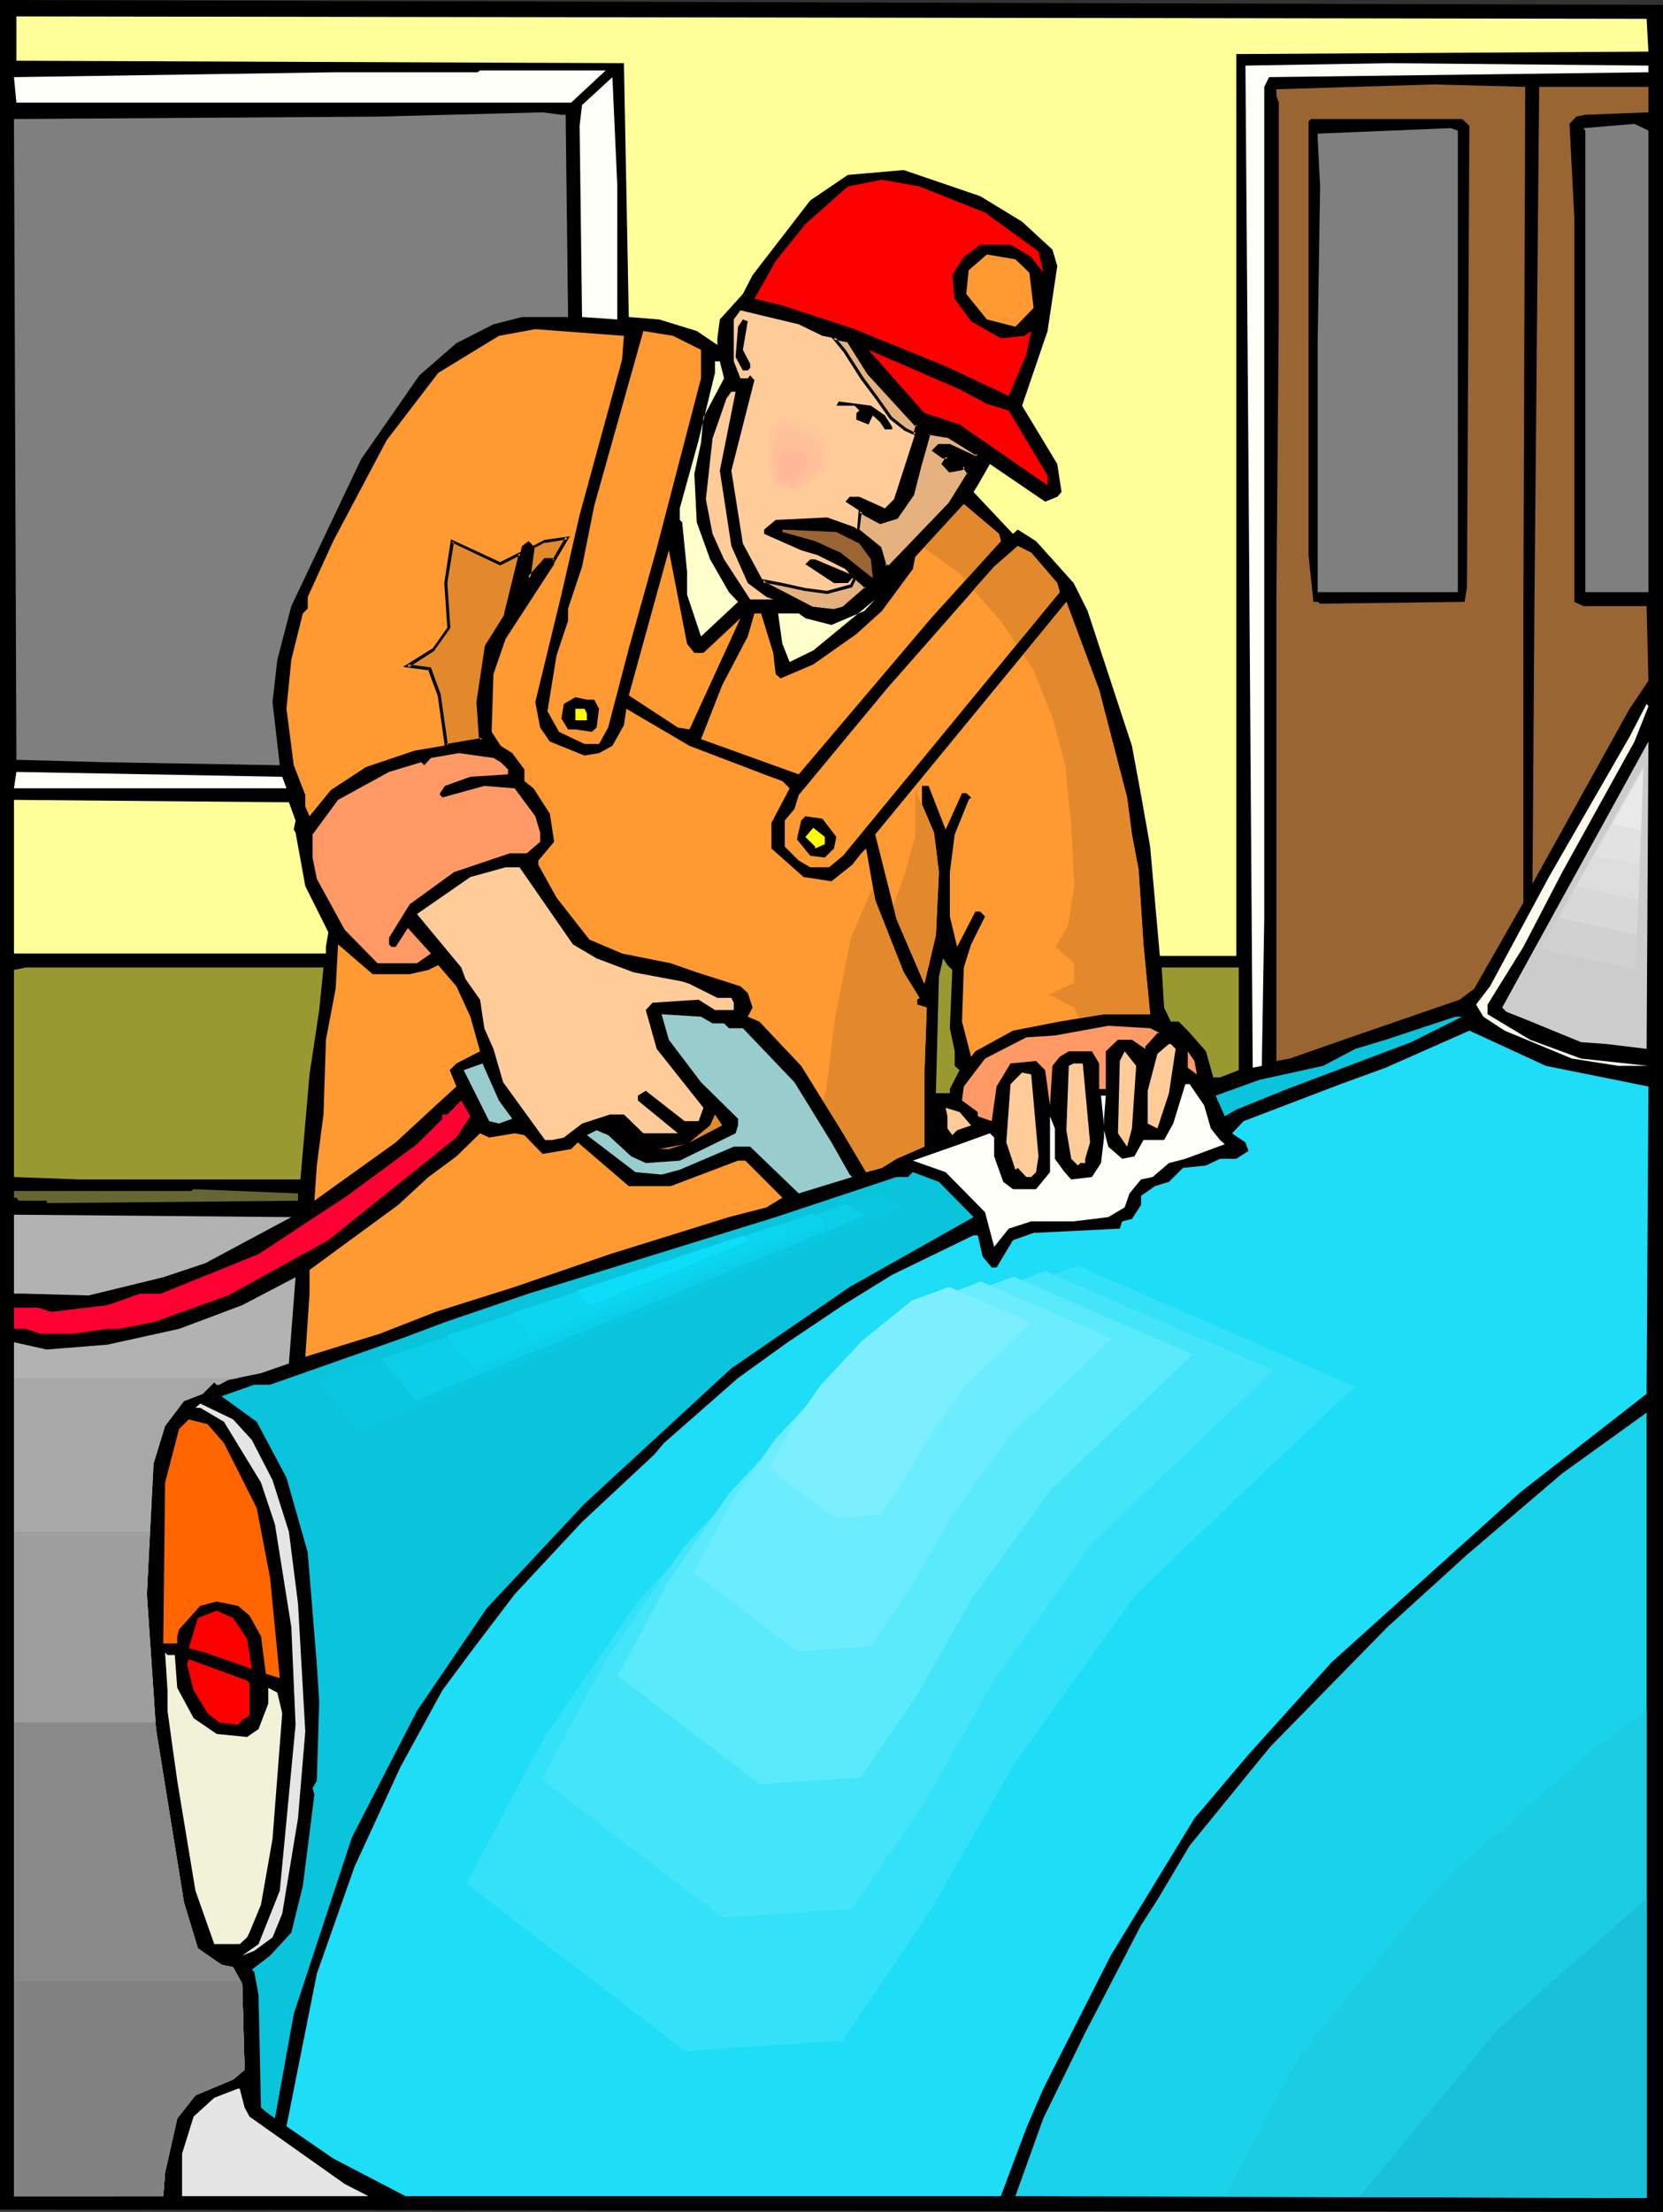 <?xml version="1.0" encoding="UTF-8" standalone="no"?>
<svg
   version="1.0"
   width="117.15mm"
   height="155.711mm"
   id="svg111"
   sodipodi:docname="Gas Station Attendent 2.wmf"
   xmlns:inkscape="http://www.inkscape.org/namespaces/inkscape"
   xmlns:sodipodi="http://sodipodi.sourceforge.net/DTD/sodipodi-0.dtd"
   xmlns="http://www.w3.org/2000/svg"
   xmlns:svg="http://www.w3.org/2000/svg">
  <rect width="100%" height="100%" fill="#333333" stroke="none"/>
  <sodipodi:namedview
     id="namedview111"
     pagecolor="#ffffff"
     bordercolor="#000000"
     borderopacity="0.25"
     inkscape:showpageshadow="2"
     inkscape:pageopacity="0.0"
     inkscape:pagecheckerboard="0"
     inkscape:deskcolor="#d1d1d1"
     inkscape:document-units="mm" />
  <defs
     id="defs1">
    <pattern
       id="WMFhbasepattern"
       patternUnits="userSpaceOnUse"
       width="6"
       height="6"
       x="0"
       y="0" />
  </defs>
  <path
     style="fill:#000000;fill-opacity:1;fill-rule:evenodd;stroke:none"
     d="m 442.772,202.797 v 385.718 L 0,587.868 V 0 l 442.772,1.293 z"
     id="path1" />
  <path
     style="fill:#ffff99;fill-opacity:1;fill-rule:evenodd;stroke:none"
     d="m 438.894,13.735 -109.724,0.646 V 254.344 h -20.361 l -2.586,-29.086 -2.424,-13.735 -2.424,-13.089 -11.796,-35.873 -3.717,-7.433 -10.019,-11.15 -4.848,-3.07 -1.293,1.131 -8.08,-8.564 -2.424,-2.585 1.131,-1.778 3.232,-5.656 14.705,10.019 3.232,-1.293 1.131,-1.293 -1.131,-7.433 -9.373,-15.513 6.787,-19.876 2.586,-17.29 -1.293,-4.363 -8.08,-7.433 -11.15,-6.787 -20.361,-6.948 -14.867,1.293 -10.019,6.787 -15.352,19.876 -2.586,5.009 -6.141,6.787 -0.646,5.009 v 1.778 L 185.512,88.067 175.493,84.997 167.413,84.351 166.12,16.805 4.363,16.159 V 4.363 L 438.409,5.009 Z"
     id="path2" />
  <path
     style="fill:#fffff9;fill-opacity:1;fill-rule:evenodd;stroke:none"
     d="m 438.894,19.229 -100.997,1.293 -1.293,2.585 v 221.38 l -0.646,39.105 -2.424,0.485 -1.131,-161.106 -0.808,-105.519 38.46,-0.646 68.84,0.646 z"
     id="path3" />
  <path
     style="fill:#fffff9;fill-opacity:1;fill-rule:evenodd;stroke:none"
     d="M 152.062,27.309 H 4.363 L 3.717,20.522 89.362,19.229 h 37.813 l 0.646,-0.485 h 33.45 z"
     id="path4" />
  <path
     style="fill:#fffff9;fill-opacity:1;fill-rule:evenodd;stroke:none"
     d="m 164.343,84.997 -9.373,-0.646 -0.646,-50.901 0.646,-5.494 8.08,-7.433 1.293,28.602 z"
     id="path5" />
  <path
     style="fill:#996532;fill-opacity:1;fill-rule:evenodd;stroke:none"
     d="m 405.605,160.622 v 79.503 l -13.089,22.946 -3.878,2.909 -29.087,10.019 -16.16,5.656 -3.555,0.646 V 160.137 l 0.646,-77.564 V 27.309 l -0.646,-1.778 v -1.778 l 42.015,-1.293 24.239,0.646 z"
     id="path6" />
  <path
     style="fill:#996532;fill-opacity:1;fill-rule:evenodd;stroke:none"
     d="m 438.894,29.894 -16.806,0.646 -2.424,0.485 -1.778,1.939 1.293,25.37 V 160.137 l 2.424,1.131 h 16.806 l 0.485,19.876 -5.009,7.433 -25.855,46.538 0.485,-71.423 1.293,-140.584 h 29.087 z"
     id="path7" />
  <path
     style="fill:#7f7f7f;fill-opacity:1;fill-rule:evenodd;stroke:none"
     d="m 150.607,30.541 0.646,53.81 h -12.281 l -7.595,1.939 -9.857,5.009 -9.857,8.564 -15.513,22.3 -18.584,39.105 -3.717,14.22 -1.293,11.311 1.939,16.805 L 27.956,202.797 4.363,202.15 3.717,31.672 100.513,31.025 l 43.954,-1.131 5.009,0.646 z"
     id="path8" />
  <path
     style="fill:#000000;fill-opacity:1;fill-rule:evenodd;stroke:none"
     d="m 391.223,33.449 -0.646,122.971 -0.646,3.717 -38.46,0.485 -0.646,-0.485 h -1.131 l -1.293,-12.443 V 32.318 l 0.646,-0.646 h 40.237 z"
     id="path9" />
  <path
     style="fill:#7f7f7f;fill-opacity:1;fill-rule:evenodd;stroke:none"
     d="M 438.894,157.551 H 422.088 V 34.742 l -0.485,-0.646 13.574,-1.131 3.717,1.778 z"
     id="path10" />
  <path
     style="fill:#7f7f7f;fill-opacity:1;fill-rule:evenodd;stroke:none"
     d="m 388.153,121.032 v 36.52 H 350.824 V 91.299 l 0.646,-41.691 -0.646,-12.927 v -1.131 l 35.389,-1.454 1.939,0.646 z"
     id="path11" />
  <path
     style="fill:#ff0000;fill-opacity:1;fill-rule:evenodd;stroke:none"
     d="m 262.27,56.557 14.22,10.342 1.293,5.656 -3.232,-4.201 -5.494,-3.232 h -8.08 l -4.363,3.232 -3.07,4.848 0.646,6.302 4.363,5.979 7.918,4.525 6.302,-0.646 1.778,-1.293 -1.293,6.302 -4.686,10.988 -16.806,-7.918 -24.239,-9.857 -19.23,-6.302 -7.433,-1.778 5.656,-10.019 7.918,-9.857 11.312,-10.019 9.049,-1.778 10.019,1.778 z"
     id="path12" />
  <path
     style="fill:#ff9932;fill-opacity:1;fill-rule:evenodd;stroke:none"
     d="m 274.066,72.554 1.131,9.372 -4.848,5.009 -7.595,-1.939 -5.494,-6.787 0.646,-6.302 4.848,-4.201 7.595,1.293 z"
     id="path13" />
  <path
     style="fill:#ffcc99;fill-opacity:1;fill-rule:evenodd;stroke:none"
     d="m 218.962,89.36 6.787,1.293 5.494,8.564 12.443,13.735 h 0.485 l -0.485,2.424 -5.656,17.452 -2.424,2.424 -6.787,-3.07 h -2.586 l -1.131,1.293 5.494,3.555 3.717,1.939 4.363,-1.293 4.363,-6.14 1.778,-7.595 2.424,-8.564 5.009,0.646 8.08,5.009 -0.646,0.646 -6.787,-3.232 h -2.909 l -1.293,1.293 2.424,1.939 h 1.131 l -1.131,1.778 1.778,1.778 3.232,-0.485 0.485,-0.808 1.293,2.101 -5.009,8.08 -15.998,16.644 h -1.293 l -1.293,-4.848 -6.787,-5.656 -7.272,-2.585 -13.736,0.646 -3.07,2.585 v 1.131 l 9.857,4.363 4.363,1.293 7.433,3.717 1.131,1.293 -9.211,-3.878 h -1.293 l -1.293,1.293 7.595,5.009 h 3.717 l 1.131,-1.293 h 1.131 l 2.586,2.585 -6.141,5.494 -2.424,0.646 -5.494,-0.646 -13.089,-6.787 -5.656,-10.503 -3.07,-19.391 6.141,-24.077 -1.131,-1.293 -0.646,0.808 h -1.939 l -1.778,-4.525 V 84.997 l 1.778,-2.424 15.513,3.717 z"
     id="path14" />
  <path
     style="fill:#000000;fill-opacity:1;fill-rule:evenodd;stroke:none"
     d="m 197.793,93.076 1.939,3.717 v 1.131 l -0.646,0.646 h -1.293 l -1.939,-3.555 0.646,-8.08 1.293,-1.939 1.293,0.485 z"
     id="path15" />
  <path
     style="fill:#ff9932;fill-opacity:1;fill-rule:evenodd;stroke:none"
     d="m 165.636,95.662 -11.312,41.367 -4.848,21.168 -6.949,28.602 1.293,6.787 2.586,3.717 9.211,3.717 3.878,-0.646 3.555,-1.939 3.07,-5.494 0.646,-4.363 16.806,9.857 19.876,7.595 4.848,1.778 1.939,1.939 -4.848,9.211 v 6.787 l 8.565,7.595 7.433,1.131 5.494,-4.363 2.424,-3.07 1.293,-1.293 2.424,13.735 7.595,19.229 4.201,6.787 -0.646,0.485 v 1.293 l 2.586,0.808 -0.646,17.775 v 19.229 l -7.433,3.232 -3.878,2.424 -4.201,1.131 -6.141,-10.342 -11.15,-17.937 -11.15,-11.796 -3.07,-1.293 1.293,-2.424 -1.293,-3.878 -1.939,-1.778 -11.635,-3.717 -6.949,-2.424 -12.928,-2.585 -8.726,-3.717 -8.726,-11.15 -4.848,-8.726 v -1.131 l 4.201,-5.009 -1.131,-7.433 -4.363,-6.787 -2.424,-1.939 v -3.07 l -3.232,-4.363 -3.07,-1.939 -2.424,-3.717 0.485,-15.351 3.232,-9.372 12.928,-19.876 v -0.646 l -0.485,-0.646 h -1.939 l -4.363,5.009 1.293,-8.564 -1.293,-1.293 -1.778,1.293 -4.363,18.421 -5.009,8.241 -2.424,14.866 0.646,9.211 0.646,0.646 -18.099,3.07 -12.928,4.363 -9.373,6.14 -5.656,6.948 -1.131,-2.585 v -3.07 l -3.07,-7.918 -1.939,-15.028 1.293,-13.089 3.07,-12.281 1.293,-1.293 v -3.07 l 6.787,-14.866 14.22,-26.824 13.736,-17.937 16.16,-9.857 9.696,-1.778 23.593,1.778 z"
     id="path16" />
  <path
     style="fill:#ff9932;fill-opacity:1;fill-rule:evenodd;stroke:none"
     d="m 186.643,93.076 v 7.595 l -11.796,45.246 -7.433,26.663 -5.494,21.007 -2.424,4.363 h -3.878 l -6.787,-3.232 -3.07,-5.494 2.424,-14.866 3.07,-9.211 v -3.232 l 3.717,-11.15 3.232,-16.159 13.089,-46.538 7.918,1.293 z"
     id="path17" />
  <path
     style="fill:#ff0000;fill-opacity:1;fill-rule:evenodd;stroke:none"
     d="m 262.755,107.458 5.817,1.778 10.342,17.29 v 2.585 l -23.431,-16.159 -9.373,-3.07 -14.867,-16.805 24.239,10.503 z"
     id="path18" />
  <path
     style="fill:#ffffcc;fill-opacity:1;fill-rule:evenodd;stroke:none"
     d="m 192.784,100.671 -5.494,10.342 -0.646,6.787 -1.778,8.241 0.646,12.927 3.555,9.857 5.009,8.726 2.424,2.585 -9.857,9.211 -3.717,-11.15 v -6.14 l -1.293,-13.089 -0.646,-0.646 v -3.07 l 5.009,-18.098 4.363,-17.937 v -3.07 h 1.293 z"
     id="path19" />
  <path
     style="fill:#ffcc99;fill-opacity:1;fill-rule:evenodd;stroke:none"
     d="m 191.653,125.233 3.07,20.037 4.363,9.857 5.009,3.717 1.778,0.646 h 1.293 -7.433 l -6.949,-10.665 -3.07,-6.787 -1.778,-9.211 1.778,-16.159 3.717,-10.665 1.293,-1.778 h 1.131 z"
     id="path20" />
  <path
     style="fill:#000000;fill-opacity:1;fill-rule:evenodd;stroke:none"
     d="m 235.607,110.528 1.939,3.07 v 0.646 h -1.939 l -1.293,-1.939 -1.939,-1.778 -1.131,2.424 -3.232,-1.293 v -1.778 l 0.808,-0.646 -1.293,-1.293 h -4.848 l 0.646,-1.131 8.565,1.131 z"
     id="path21" />
  <path
     style="fill:#ff9932;fill-opacity:1;fill-rule:evenodd;stroke:none"
     d="m 266.471,143.978 -18.584,20.522 -35.228,41.529 -26.017,-9.372 5.656,-14.382 6.787,-12.927 1.778,-6.14 h 1.778 l 3.232,10.503 0.646,5.656 1.293,1.131 8.726,-3.717 11.473,-8.08 6.787,-6.14 8.241,-11.15 0.646,-3.232 12.928,-14.058 9.373,7.918 z"
     id="path22" />
  <path
     style="fill:#996532;fill-opacity:1;fill-rule:evenodd;stroke:none"
     d="m 228.82,144.624 3.07,4.201 0.485,5.009 -8.565,-6.787 -6.787,-3.07 -8.726,-2.424 v -0.646 l 14.382,0.646 z"
     id="path23" />
  <path
     style="fill:#ff9932;fill-opacity:1;fill-rule:evenodd;stroke:none"
     d="m 281.5,155.127 0.646,2.424 -57.69,70.131 -3.717,3.07 h -5.009 l -3.07,-1.778 -3.717,-3.717 v -6.948 l 2.586,-3.07 1.131,-3.717 23.593,-28.44 28.441,-32.318 6.302,-5.494 3.555,1.778 z"
     id="path24" />
  <path
     style="fill:#ff9932;fill-opacity:1;fill-rule:evenodd;stroke:none"
     d="m 184.866,173.71 h 2.424 l 9.857,-9.211 -13.574,29.571 -3.07,-0.485 -13.089,-8.564 10.665,-38.62 4.848,24.885 z"
     id="path25" />
  <path
     style="fill:#ffffcc;fill-opacity:1;fill-rule:evenodd;stroke:none"
     d="m 210.236,176.134 -1.939,-4.848 -1.131,-8.08 h 5.494 l 1.778,1.293 6.949,1.778 8.726,-3.717 2.909,-3.07 -16.483,13.574 z"
     id="path26" />
  <path
     style="fill:#ff9932;fill-opacity:1;fill-rule:evenodd;stroke:none"
     d="m 300.083,212.169 1.293,9.857 1.778,9.372 1.293,19.876 1.778,18.583 h -12.281 l -11.796,1.939 -12.443,2.424 -10.019,5.494 -1.131,1.454 -2.424,-9.372 0.485,-14.382 1.939,-6.14 3.717,-7.433 -1.293,-1.293 h -1.293 l -4.848,9.372 -1.939,-8.08 v -11.796 l 1.293,-10.019 3.717,-9.211 0.646,-0.646 -1.293,-1.131 h -1.131 l -4.363,9.695 -4.525,-11.635 h -1.778 v 4.848 l 3.232,7.595 1.293,10.503 -0.808,16.805 -3.07,12.927 -7.433,-17.29 -5.656,-22.461 50.903,-61.889 8.726,23.431 z"
     id="path27" />
  <path
     style="fill:#000000;fill-opacity:1;fill-rule:evenodd;stroke:none"
     d="m 158.202,186.153 1.293,2.424 -0.646,5.009 -1.293,1.131 -4.363,-0.646 h -1.939 l -1.778,-2.909 0.646,-3.878 3.07,-1.778 3.07,0.646 z"
     id="path28" />
  <path
     style="fill:#fffcef;fill-opacity:1;fill-rule:evenodd;stroke:none"
     d="m 435.177,197.303 -19.23,34.742 -10.342,19.876 -9.534,15.351 v 2.585 l 11.312,6.787 13.574,5.009 17.937,1.939 h -7.918 l -12.443,-1.939 -17.937,-7.433 -5.656,-3.717 -1.939,-3.232 3.717,-4.848 15.675,-29.086 21.492,-37.328 4.525,-8.726 0.485,0.646 z"
     id="path29" />
  <path
     style="fill:#ffff00;fill-opacity:1;fill-rule:evenodd;stroke:none"
     d="m 156.263,189.87 v 1.778 h -3.07 v -3.07 h 2.424 z"
     id="path30" />
  <path
     style="fill:#cccccc;fill-opacity:1;fill-rule:evenodd;stroke:none"
     d="m 427.744,277.775 -6.787,-0.485 -15.352,-6.302 -4.525,-1.778 -1.131,-1.131 22.947,-41.691 15.998,-29.086 -0.485,81.765 z"
     id="path31" />
  <path
     style="fill:#ff9966;fill-opacity:1;fill-rule:evenodd;stroke:none"
     d="m 133.316,202.797 1.939,1.939 v 1.293 l -10.019,0.646 -6.787,2.424 -1.293,1.939 v 0.485 l 0.646,0.646 11.15,-3.07 8.08,0.646 5.494,7.433 1.293,4.363 v 2.424 l -3.555,3.07 h -4.525 l -14.867,5.009 -11.796,8.564 -5.494,8.888 v 1.778 l 0.646,0.646 h 1.131 l 3.232,-5.009 6.141,6.787 -3.717,2.585 h -10.504 l -8.726,-8.888 -7.433,-13.574 -1.131,-5.656 v -6.14 l 6.787,-9.211 13.574,-7.433 8.565,-2.585 0.808,0.808 1.778,-1.939 7.433,-1.293 9.211,1.293 z"
     id="path32" />
  <path
     style="fill:#fffff9;fill-opacity:1;fill-rule:evenodd;stroke:none"
     d="M 76.273,209.745 H 3.717 l 0.646,-4.363 70.779,1.293 z"
     id="path33" />
  <path
     style="fill:#ffff99;fill-opacity:1;fill-rule:evenodd;stroke:none"
     d="m 78.697,218.31 -0.485,2.424 0.485,0.808 2.586,14.22 6.141,12.281 -0.646,3.878 v 1.778 H 3.717 V 212.815 l 73.203,0.646 z"
     id="path34" />
  <path
     style="fill:#000000;fill-opacity:1;fill-rule:evenodd;stroke:none"
     d="m 222.679,222.673 -0.646,3.07 -2.424,2.424 -3.878,-0.485 -3.555,-4.363 1.131,-5.009 1.131,-1.131 4.525,0.646 z"
     id="path35" />
  <path
     style="fill:#ffff00;fill-opacity:1;fill-rule:evenodd;stroke:none"
     d="m 219.609,224.612 -2.586,1.131 v -0.485 l -2.586,-2.585 2.101,-2.424 3.07,2.424 z"
     id="path36" />
  <path
     style="fill:#ffcc99;fill-opacity:1;fill-rule:evenodd;stroke:none"
     d="m 152.546,251.274 6.302,3.717 9.857,3.717 12.928,2.424 1.939,0.646 7.433,3.717 h 3.717 l 0.646,1.293 v 1.939 h -5.009 l -4.363,-2.747 -12.281,0.808 -1.778,1.939 2.909,10.342 12.443,15.674 -1.293,3.555 h -3.717 l -10.342,-8.08 -2.101,1.293 v 1.293 l 10.665,8.726 h -9.211 l -5.171,-5.009 h -3.717 l -7.433,2.424 -4.848,3.717 -3.07,0.646 h -1.939 l -11.15,-15.351 -2.586,-8.888 -2.424,-5.494 -1.131,-7.595 -3.878,-5.494 -1.131,-3.07 -11.796,-14.22 14.22,-9.857 9.373,-2.585 h 3.717 z"
     id="path37" />
  <path
     style="fill:#ff9932;fill-opacity:1;fill-rule:evenodd;stroke:none"
     d="m 109.077,259.192 5.009,-1.131 2.586,-1.293 4.848,5.656 3.717,8.08 2.586,9.211 -6.302,3.232 -1.778,1.778 1.778,4.363 -5.494,5.009 -10.665,9.857 -21.654,15.513 0.646,-9.372 1.778,-13.574 0.646,-19.876 2.586,-13.574 0.646,-11.796 9.211,7.918 z"
     id="path38" />
  <path
     style="fill:#999932;fill-opacity:1;fill-rule:evenodd;stroke:none"
     d="m 253.544,258.061 -0.646,15.513 1.293,6.14 v 3.878 l 1.293,1.131 -2.586,5.009 v 1.131 h -3.717 l 0.808,-31.025 1.131,-4.848 1.131,1.778 z"
     id="path39" />
  <path
     style="fill:#999932;fill-opacity:1;fill-rule:evenodd;stroke:none"
     d="m 84.999,268.726 -2.586,17.129 -2.424,27.955 H 21.169 L 3.717,313.164 V 258.061 L 6.949,257.415 H 86.131 Z"
     id="path40" />
  <path
     style="fill:#999932;fill-opacity:1;fill-rule:evenodd;stroke:none"
     d="m 329.817,284.724 -5.009,1.939 h -1.778 l -1.939,-6.948 -4.848,-5.494 -2.424,-2.424 h -2.101 l -1.778,-3.717 -0.646,-10.665 h 20.523 z"
     id="path41" />
  <path
     style="fill:#99cccc;fill-opacity:1;fill-rule:evenodd;stroke:none"
     d="m 189.713,272.281 h 3.07 l 1.293,1.293 h 3.717 l 13.736,14.382 9.857,15.998 4.848,8.564 0.646,0.646 -14.22,4.363 -12.928,-12.443 h -4.363 l -14.382,6.14 -4.848,1.293 -6.949,-0.646 -12.928,-9.857 2.586,-1.293 3.07,1.293 6.141,5.656 3.878,1.778 9.049,-0.646 14.867,-7.272 0.646,-2.101 v -1.778 l -9.857,-9.695 -8.565,-11.311 -1.939,-6.787 10.504,0.646 z"
     id="path42" />
  <path
     style="fill:#0ac4db;fill-opacity:1;fill-rule:evenodd;stroke:none"
     d="m 375.71,277.29 -32.966,12.443 -13.574,5.494 -3.07,1.778 -2.424,-5.494 11.635,-4.201 16.968,-3.717 8.565,-4.525 8.08,-2.424 18.584,-6.14 h 1.778 z"
     id="path43" />
  <path
     style="fill:#ff9966;fill-opacity:1;fill-rule:evenodd;stroke:none"
     d="m 308.809,274.866 h -0.646 l -2.586,2.909 -0.646,0.646 v 0.646 l -3.555,-2.424 h -3.717 l -3.232,3.07 v 10.019 h -1.778 v -6.787 l -1.939,-3.232 h -6.141 l -2.424,1.454 -1.939,2.424 -0.646,10.503 -1.293,-9.372 -2.424,-2.424 -6.787,0.646 -3.717,6.14 -1.293,9.211 -3.717,-1.293 v -1.131 l -4.201,-3.07 0.485,-3.717 5.656,-7.433 10.989,-5.656 7.595,-0.485 14.22,-2.585 11.15,0.646 z"
     id="path44" />
  <path
     style="fill:#1eddf7;fill-opacity:1;fill-rule:evenodd;stroke:none"
     d="m 438.894,289.087 -0.485,81.765 -33.612,26.178 -50.256,45.246 -22.139,24.562 -14.382,16.967 -22.3,36.52 -17.937,35.388 -4.525,10.503 -6.787,18.098 h -158.525 l -19.23,-10.019 -12.443,-8.564 8.08,-40.559 10.019,-28.44 12.281,-26.663 11.15,-20.36 7.433,-10.019 11.796,-15.513 17.937,-19.229 19.23,-17.937 2.586,-3.07 19.715,-17.29 13.251,-9.534 14.705,-9.857 13.089,-8.08 21.654,-10.503 h 1.131 l 1.293,5.656 2.424,2.909 h 1.293 l 4.363,-7.272 5.494,-1.939 22.947,-1.131 0.646,-1.939 2.586,-0.646 2.424,-3.717 v -2.424 l 3.717,-2.585 3.717,-1.131 3.717,-3.717 6.141,-0.646 3.717,-1.778 h 4.363 l 3.232,-2.101 -0.808,-2.262 -2.909,-1.939 -0.646,-0.485 3.07,-3.232 25.855,-9.857 11.958,-4.363 22.3,-9.857 20.361,9.372 z"
     id="path45" />
  <path
     style="fill:#ffcc99;fill-opacity:1;fill-rule:evenodd;stroke:none"
     d="m 313.011,279.068 -1.778,11.796 -3.07,9.372 -2.586,-1.293 v -8.726 l 2.586,-9.857 3.07,-2.585 h 0.485 z"
     id="path46" />
  <path
     style="fill:#ffcc99;fill-opacity:1;fill-rule:evenodd;stroke:none"
     d="m 301.376,300.236 -1.293,4.848 -2.424,-3.555 0.485,-19.229 1.293,-2.585 3.07,3.878 z"
     id="path47" />
  <path
     style="fill:#ff9966;fill-opacity:1;fill-rule:evenodd;stroke:none"
     d="m 318.667,285.855 -2.424,-1.778 v -4.363 l 1.778,2.585 z"
     id="path48" />
  <path
     style="fill:#99cccc;fill-opacity:1;fill-rule:evenodd;stroke:none"
     d="m 136.387,297.651 -3.555,1.293 -2.586,-0.646 -6.787,-13.574 5.009,-1.778 4.363,9.857 z"
     id="path49" />
  <path
     style="fill:#ffcc99;fill-opacity:1;fill-rule:evenodd;stroke:none"
     d="m 290.226,303.953 -1.293,4.363 v 1.131 h -1.293 l -0.646,0.646 -1.778,-1.778 -1.293,-7.595 0.646,-17.129 1.293,-0.646 h 2.424 z"
     id="path50" />
  <path
     style="fill:#ffcc99;fill-opacity:1;fill-rule:evenodd;stroke:none"
     d="m 276.49,307.669 -0.646,4.201 -1.293,1.293 h -1.293 l -2.262,-2.424 -0.646,0.485 -2.424,-7.272 1.131,-15.513 3.07,-3.07 2.424,0.485 z"
     id="path51" />
  <path
     style="fill:#fffff9;fill-opacity:1;fill-rule:evenodd;stroke:none"
     d="m 320.606,294.096 1.778,6.14 2.424,3.07 1.293,1.131 -10.504,3.878 -4.363,1.131 -4.363,3.717 -3.07,0.646 -3.07,3.717 -1.293,3.717 -4.363,2.585 -9.211,1.131 h -11.312 l -5.979,1.939 -3.878,4.848 -2.424,-9.211 -10.504,-10.665 -8.726,-3.07 12.443,-4.363 8.08,-2.909 1.131,1.131 v 5.009 l 2.424,6.787 2.586,1.939 h 6.141 l 3.717,-4.525 v -14.866 l 1.293,3.232 v 8.08 l 2.586,3.555 1.778,1.939 5.494,-0.646 2.424,-3.717 0.808,-6.787 v -1.939 l 1.131,4.363 3.717,3.232 3.232,-0.646 2.424,-4.363 h 5.494 l 2.424,-4.363 3.232,-10.503 h 1.131 z"
     id="path52" />
  <path
     style="fill:#fffff9;fill-opacity:1;fill-rule:evenodd;stroke:none"
     d="m 293.943,297.651 v 1.778 l -0.808,-7.918 h 1.293 z"
     id="path53" />
  <path
     style="fill:#ff0032;fill-opacity:1;fill-rule:evenodd;stroke:none"
     d="m 121.52,302.66 -34.097,27.309 -26.663,14.705 -19.876,7.11 -9.211,1.778 h -3.07 l -9.211,1.293 H 10.665 L 6.949,353.561 H 3.717 v -5.656 h 6.302 l 3.555,1.131 15.028,-1.778 8.726,-3.07 h 5.494 l 26.017,-10.503 23.593,-15.513 18.584,-13.735 6.787,-6.787 v -1.131 h 1.293 l 3.717,-3.717 2.424,4.201 z"
     id="path54" />
  <path
     style="fill:#ffcc99;fill-opacity:1;fill-rule:evenodd;stroke:none"
     d="m 258.553,299.428 -3.717,1.293 -1.293,1.293 -1.293,-1.778 v -3.232 l -0.485,-2.262 3.717,1.131 z"
     id="path55" />
  <path
     style="fill:#e2892d;fill-opacity:1;fill-rule:evenodd;stroke:none"
     d="m 183.573,303.953 5.494,-4.525 1.293,-2.909 1.939,2.909 z"
     id="path56" />
  <path
     style="fill:#ff9932;fill-opacity:1;fill-rule:evenodd;stroke:none"
     d="m 137.033,301.529 2.586,0.485 4.848,5.009 7.595,-1.293 1.778,-1.778 13.574,11.635 h 11.15 l 17.937,-6.787 h 1.939 l 9.857,9.857 -4.201,2.585 -10.019,2.585 -31.673,9.857 -25.371,8.726 -21.007,6.625 -14.867,5.817 -19.876,6.14 1.131,-16.805 v -6.302 l 23.593,-17.29 8.08,-7.433 7.433,-5.494 6.302,-6.14 2.424,1.131 z"
     id="path57" />
  <path
     style="fill:#e2892d;fill-opacity:1;fill-rule:evenodd;stroke:none"
     d="m 175.493,305.73 6.787,-1.293 -4.201,1.293 z"
     id="path58" />
  <path
     style="fill:#0ac4db;fill-opacity:1;fill-rule:evenodd;stroke:none"
     d="m 259.2,323.829 -32.966,18.583 -31.511,21.653 -39.106,36.035 -26.017,27.794 -18.584,27.309 -17.291,33.611 -15.513,47.023 -5.009,27.794 -2.424,-1.778 -1.293,-1.131 -0.646,-29.894 -1.131,-6.14 -0.646,-0.646 4.848,-3.717 5.656,-6.14 3.07,-12.443 3.07,-24.239 -0.485,-1.778 1.131,-1.939 0.646,-21.007 -0.646,-10.019 -2.424,-29.733 -5.656,-19.876 -7.918,-14.866 -9.373,-6.787 8.726,-3.07 h 4.201 l 35.389,-12.443 11.15,-4.201 22.3,-7.595 65.769,-20.36 32.158,-10.665 h 3.07 l 1.293,-1.293 6.949,2.585 z"
     id="path59" />
  <path
     style="fill:#666632;fill-opacity:1;fill-rule:evenodd;stroke:none"
     d="M 79.343,319.466 12.443,320.112 v -0.646 H 5.009 L 4.363,318.658 H 3.717 v -1.778 H 50.903 l 0.646,-0.485 27.794,1.131 z"
     id="path60" />
  <path
     style="fill:#b2b2b2;fill-opacity:1;fill-rule:evenodd;stroke:none"
     d="m 54.619,336.11 -11.15,3.717 -19.876,4.848 -17.291,-0.485 H 3.717 v -21.007 l 73.849,0.646 z"
     id="path61" />
  <path
     style="fill:#b2b2b2;fill-opacity:1;fill-rule:evenodd;stroke:none"
     d="m 69.486,365.358 -8.726,1.778 -2.424,1.293 h -0.646 l -0.646,-0.646 -3.07,3.07 -5.009,1.939 -5.009,6.625 -3.07,10.019 -1.778,34.742 2.424,35.873 7.433,46.053 3.717,12.281 6.302,4.363 3.07,0.646 2.424,4.363 0.646,22.946 -3.07,2.585 -10.019,4.201 -4.848,6.14 -3.232,14.382 -0.485,6.302 H 3.717 V 357.116 l 8.726,1.939 16.16,-1.293 19.068,-4.201 16.806,-6.302 14.22,-7.433 -1.778,22.946 z"
     id="path62" />
  <path
     style="fill:#e5e5e5;fill-opacity:1;fill-rule:evenodd;stroke:none"
     d="m 67.062,383.133 5.494,10.665 4.363,13.735 2.424,19.068 1.939,34.096 -1.939,23.108 -4.201,25.37 -2.586,6.302 -4.848,3.555 -3.232,1.293 4.363,-3.07 5.656,-14.22 4.201,-44.114 -1.131,-26.016 -4.363,-27.309 -3.717,-11.15 -9.857,-16.159 -6.302,-3.717 h -1.293 l 1.293,-1.131 8.726,4.201 z"
     id="path63" />
  <path
     style="fill:#19d3ea;fill-opacity:1;fill-rule:evenodd;stroke:none"
     d="m 270.35,584.313 7.433,-20.684 11.15,-22.784 14.867,-28.602 4.363,-6.787 8.565,-14.382 18.584,-22.784 3.07,-3.717 31.026,-31.672 21.169,-19.229 25.371,-21.653 22.462,-16.159 v 208.937 z"
     id="path64" />
  <path
     style="fill:#ff6600;fill-opacity:1;fill-rule:evenodd;stroke:none"
     d="m 59.629,383.94 8.726,17.29 3.555,18.583 2.586,26.663 -3.717,-1.131 -1.293,-10.019 -3.07,-5.494 -3.07,-2.585 -5.656,-1.131 -4.363,1.131 -5.656,6.302 -0.485,1.778 v 1.939 h -3.717 l 0.485,-42.822 3.717,-14.22 2.586,-2.585 5.009,1.293 z"
     id="path65" />
  <path
     style="fill:#ff0000;fill-opacity:1;fill-rule:evenodd;stroke:none"
     d="m 65.769,435.973 1.293,8.08 -12.443,-4.363 -4.363,-1.131 2.424,-8.08 5.009,-1.939 4.363,1.939 z"
     id="path66" />
  <path
     style="fill:#f2f2d8;fill-opacity:1;fill-rule:evenodd;stroke:none"
     d="m 46.54,440.336 0.646,8.726 4.363,8.08 6.141,4.201 8.08,0.808 3.07,-2.101 2.586,-6.787 v -4.201 l 2.424,1.293 1.293,5.494 -2.586,33.449 -3.07,17.452 -3.07,7.433 -0.646,1.293 -1.939,1.778 h -6.787 l -5.009,-14.22 -4.848,-29.248 -2.586,-18.583 v -5.494 l -0.646,-10.019 0.646,0.646 z"
     id="path67" />
  <path
     style="fill:#ff0000;fill-opacity:1;fill-rule:evenodd;stroke:none"
     d="m 66.416,447.769 v 8.726 l -1.939,1.131 -1.131,1.293 -5.009,-0.646 -3.07,-2.424 -3.717,-6.14 -1.778,-6.948 0.485,-1.293 15.513,5.656 z"
     id="path68" />
  <path
     style="fill:#e5e5e5;fill-opacity:1;fill-rule:evenodd;stroke:none"
     d="m 65.123,560.721 1.293,2.424 25.371,17.937 6.302,3.232 H 48.479 V 573.002 l 3.07,-9.857 5.494,-5.009 6.302,-2.424 h 0.485 z"
     id="path69" />
  <path
     style="fill:#1eddf7;fill-opacity:1;fill-rule:evenodd;stroke:none"
     d="m 172.584,581.082 -68.678,-52.356 24.563,-45.892 29.41,-42.498 44.116,-47.508 54.135,-42.66 39.268,-14.705 86.777,37.651 -68.84,65.606 -37.652,52.356 -26.179,45.73 -27.794,41.044 z"
     id="path70" />
  <path
     style="fill:#33e2f9;fill-opacity:1;fill-rule:evenodd;stroke:none"
     d="m 182.442,545.693 -58.336,-44.599 10.504,-19.553 10.342,-19.391 25.047,-36.358 18.745,-20.037 18.745,-20.199 45.893,-36.196 33.45,-12.604 36.844,15.998 37.005,16.159 -29.41,27.794 -29.087,27.794 -15.998,22.3 -15.998,22.3 -22.3,38.943 -23.593,34.904 z"
     id="path71" />
  <path
     style="fill:#44e5f9;fill-opacity:1;fill-rule:evenodd;stroke:none"
     d="m 192.46,510.143 -24.078,-18.26 -24.078,-18.421 8.565,-15.998 8.565,-15.998 10.342,-15.028 10.342,-14.866 15.513,-16.644 15.352,-16.482 37.813,-29.894 27.471,-10.342 60.76,26.339 -24.078,22.946 -24.078,22.946 -26.34,36.681 -9.049,15.998 -9.211,16.159 -9.696,14.382 -9.857,14.22 -17.129,1.131 z"
     id="path72" />
  <path
     style="fill:#59eafc;fill-opacity:1;fill-rule:evenodd;stroke:none"
     d="m 202.318,474.755 -18.907,-14.382 -18.907,-14.543 6.787,-12.443 6.625,-12.604 16.321,-23.592 12.12,-12.927 12.281,-13.089 14.705,-11.796 14.867,-11.635 10.665,-4.04 10.989,-4.04 23.755,10.342 23.916,10.342 -18.907,18.098 -18.907,17.937 -10.342,14.382 -10.504,14.382 -7.11,12.604 -7.272,12.766 -7.595,11.15 -7.757,11.311 -13.412,0.808 z"
     id="path73" />
  <path
     style="fill:#6bedff;fill-opacity:1;fill-rule:evenodd;stroke:none"
     d="m 212.175,439.366 -27.471,-21.007 9.857,-18.421 11.796,-16.967 17.776,-19.068 10.665,-8.564 10.827,-8.403 15.513,-5.979 17.452,7.595 17.452,7.595 -13.897,13.089 -13.574,13.089 -7.595,10.503 -3.717,5.171 -3.878,5.333 -5.171,9.049 -5.333,9.211 -5.494,8.241 -5.494,8.08 -9.857,0.808 z"
     id="path74" />
  <path
     style="fill:#7cefff;fill-opacity:1;fill-rule:evenodd;stroke:none"
     d="m 222.194,403.816 -17.291,-13.089 6.141,-11.473 7.433,-10.665 10.989,-11.796 13.412,-10.827 9.857,-3.555 21.654,9.534 -17.129,16.321 -9.373,13.089 -6.625,11.473 -6.949,10.18 z"
     id="path75" />
  <path
     style="fill:#1ccce2;fill-opacity:1;fill-rule:evenodd;stroke:none"
     d="m 325.939,584.475 20.199,-37.812 37.652,-45.892 40.884,-35.873 13.736,-10.019 v 129.919 z"
     id="path76" />
  <path
     style="fill:#19c1d8;fill-opacity:1;fill-rule:evenodd;stroke:none"
     d="m 361.974,584.475 36.521,-44.276 39.914,-35.065 v 79.664 z"
     id="path77" />
  <path
     style="fill:#0ac4db;fill-opacity:1;fill-rule:evenodd;stroke:none"
     d="m 79.828,389.435 -13.089,-15.998 176.624,-58.819 7.272,4.363 z"
     id="path78" />
  <path
     style="fill:#0ac6e0;fill-opacity:1;fill-rule:evenodd;stroke:none"
     d="m 95.18,381.032 -5.494,-6.787 -5.656,-6.787 75.142,-25.047 75.142,-25.047 6.302,3.878 z"
     id="path79" />
  <path
     style="fill:#0ccee8;fill-opacity:1;fill-rule:evenodd;stroke:none"
     d="m 110.693,372.629 -2.262,-2.747 -2.424,-2.909 -4.525,-5.494 123.782,-41.206 2.424,1.454 2.586,1.616 z"
     id="path80" />
  <path
     style="fill:#0cd3ed;fill-opacity:1;fill-rule:evenodd;stroke:none"
     d="m 126.206,364.226 -7.272,-8.888 48.64,-15.998 48.479,-16.321 2.101,1.293 2.101,1.293 -47.024,19.229 z"
     id="path81" />
  <path
     style="fill:#0ad6f2;fill-opacity:1;fill-rule:evenodd;stroke:none"
     d="m 141.558,355.824 -5.171,-6.464 35.228,-11.635 35.389,-11.796 1.454,0.808 1.616,0.97 z"
     id="path82" />
  <path
     style="fill:#0cddf9;fill-opacity:1;fill-rule:evenodd;stroke:none"
     d="m 156.909,347.421 -3.232,-4.04 44.277,-14.705 1.778,1.293 z"
     id="path83" />
  <path
     style="fill:#e2892d;fill-opacity:1;fill-rule:evenodd;stroke:none"
     d="m 287.156,270.827 -1.131,-2.747 -6.787,-3.393 6.787,-3.232 v -5.171 l -5.009,-4.363 3.394,-5.817 1.616,-10.342 -0.808,-16.159 -1.616,-15.998 -3.394,-12.766 -5.171,-12.766 -2.586,-3.878 11.473,-14.058 8.726,23.431 7.433,28.602 1.293,9.857 1.778,9.372 1.293,19.876 1.778,18.583 h -12.281 z"
     id="path84" />
  <path
     style="fill:#e2892d;fill-opacity:1;fill-rule:evenodd;stroke:none"
     d="m 270.673,171.448 -4.201,-6.14 -7.272,-8.403 5.494,-6.14 6.302,-5.494 3.555,1.778 6.949,8.08 0.646,2.424 z"
     id="path85" />
  <path
     style="fill:#e2892d;fill-opacity:1;fill-rule:evenodd;stroke:none"
     d="m 257.099,154.32 -1.616,-1.778 -9.534,-6.787 10.665,-11.635 9.373,7.918 0.485,1.939 z"
     id="path86" />
  <path
     style="fill:#e2892d;fill-opacity:1;fill-rule:evenodd;stroke:none"
     d="m 248.696,221.865 -5.009,-11.635 v 12.119 l -2.747,10.019 -3.07,8.564 0.808,3.555 7.433,17.29 3.07,-12.927 0.808,-16.805 z"
     id="path87" />
  <path
     style="fill:#e2892d;fill-opacity:1;fill-rule:evenodd;stroke:none"
     d="m 232.375,236.085 -5.817,13.412 -4.201,21.168 -2.424,19.553 -0.808,2.585 5.333,8.726 6.141,10.342 4.201,-1.131 3.878,-2.424 7.433,-3.232 v -19.229 l 0.646,-17.775 -2.586,-0.808 v -1.293 l 0.646,-0.485 -4.201,-6.787 -7.595,-19.229 z"
     id="path88" />
  <path
     style="fill:#e2892d;fill-opacity:1;fill-rule:evenodd;stroke:none"
     d="m 138.488,147.371 -5.333,2.585 -12.766,-5.979 -1.778,11.15 0.97,11.796 -4.201,5.979 -6.949,4.363 5.979,0.808 2.586,6.787 1.778,13.412 9.696,-1.616 -0.646,-0.646 -0.646,-9.211 2.424,-14.866 5.009,-8.241 z m 8.888,1.939 3.717,-6.14 -6.141,0.808 -3.07,1.616 -1.131,8.241 4.363,-5.009 h 1.939 z"
     id="path89" />
  <path
     style="fill:#000000;fill-opacity:1;fill-rule:evenodd;stroke:none"
     d="m 139.134,146.563 -6.141,3.07 h 0.323 l -13.251,-6.14 -1.778,11.635 0.808,11.796 0.162,-0.162 -4.201,5.979 v -0.162 l -7.757,4.848 7.11,0.97 -0.485,-0.323 2.586,6.948 v -0.162 l 1.939,13.897 10.665,-1.778 -1.131,-1.293 0.162,0.323 -0.485,-9.211 v 0 l 2.262,-14.866 v 0.162 l 5.009,-8.08 4.201,-17.452 -0.97,0.646 -4.04,16.482 0.162,-0.162 -5.171,8.241 -2.262,15.028 0.646,9.372 0.646,0.808 0.162,-0.646 -9.534,1.616 0.485,0.323 -1.939,-13.574 -2.586,-7.11 -6.141,-0.808 0.162,0.808 6.787,-4.363 4.363,-6.14 -0.808,-12.119 v 0.162 l 1.778,-10.988 -0.646,0.162 12.928,6.14 5.494,-2.747 -0.485,-0.485 z"
     id="path90" />
  <path
     style="fill:#000000;fill-opacity:1;fill-rule:evenodd;stroke:none"
     d="m 147.537,149.795 4.201,-7.11 -6.787,0.97 -3.394,1.778 -1.293,9.695 5.171,-5.979 -0.323,0.162 h 1.939 l -0.323,-0.162 0.808,0.646 0.162,-0.808 -0.646,-0.485 h -2.101 l -4.525,5.009 0.808,0.485 1.131,-8.403 -0.323,0.323 3.07,-1.616 v 0.162 l 5.979,-0.97 -0.485,-0.646 -3.555,6.14 h 0.646 z"
     id="path91" />
  <path
     style="fill:#e5b27f;fill-opacity:1;fill-rule:evenodd;stroke:none"
     d="m 243.686,115.538 v -0.162 l 0.485,-2.424 h -0.485 l -12.443,-13.735 -5.494,-8.564 -3.717,-0.646 2.909,3.393 4.686,7.272 3.717,5.009 3.878,5.656 3.717,2.909 z m -40.561,38.943 5.171,1.131 5.979,1.131 5.979,0.97 6.302,-1.778 1.131,-2.101 h 0.323 l 2.586,2.585 -6.141,5.494 -2.424,0.646 -5.494,-0.646 -13.089,-6.787 z m 25.371,-13.412 0.485,-5.009 1.616,0.97 3.717,1.939 4.363,-1.293 4.363,-6.14 1.778,-7.595 2.424,-8.564 5.009,0.646 8.08,5.009 -0.646,0.646 -6.787,-3.232 h -2.909 l -1.293,1.293 2.424,1.939 h 1.131 l -1.131,1.778 1.778,1.778 3.232,-0.485 0.485,-0.808 1.293,2.101 -5.009,8.08 -15.998,16.644 h -1.293 l -1.293,-4.848 z"
     id="path92" />
  <path
     style="fill:#000000;fill-opacity:1;fill-rule:evenodd;stroke:none"
     d="m 244.01,116.022 v -0.646 0.162 l 0.808,-2.909 h -1.131 0.323 L 231.567,99.055 v 0 l -5.656,-8.726 -4.848,-0.97 3.555,4.363 v 0 l 4.525,7.11 3.878,5.171 3.878,5.494 3.878,3.07 3.232,1.454 -0.162,-0.808 -2.586,-1.293 v 0 l -3.878,-3.07 0.162,0.162 -3.878,-5.494 -3.717,-5.009 -4.686,-7.272 v 0 l -2.909,-3.555 -0.323,0.646 3.717,0.808 -0.323,-0.323 5.494,8.726 v 0 l 12.604,13.735 0.646,0.162 -0.323,-0.485 -0.646,2.424 v 0.162 l 0.646,-0.323 z"
     id="path93" />
  <path
     style="fill:#000000;fill-opacity:1;fill-rule:evenodd;stroke:none"
     d="m 203.449,154.32 -0.323,0.646 5.171,0.97 5.979,1.293 5.979,0.808 6.625,-1.778 1.131,-2.262 -0.323,0.323 h 0.323 l -0.323,-0.162 2.747,2.424 v -0.485 l -6.302,5.494 0.162,-0.162 -2.424,0.646 h 0.162 l -5.494,-0.646 0.162,0.162 -13.089,-6.787 0.162,0.162 -0.323,-0.646 -0.97,-0.323 0.646,1.293 13.251,6.948 5.656,0.646 2.586,-0.646 6.625,-5.817 -3.07,-2.909 h -0.808 l -1.131,2.262 0.323,-0.323 -6.464,1.778 h 0.162 l -5.979,-0.808 -5.817,-1.293 -5.979,-1.131 z"
     id="path94" />
  <path
     style="fill:#000000;fill-opacity:1;fill-rule:evenodd;stroke:none"
     d="m 228.658,140.746 0.162,0.323 0.646,-5.009 -0.646,0.323 1.616,0.97 v 0 l 3.878,2.101 4.686,-1.454 4.363,-6.302 1.939,-7.595 2.424,-8.564 -0.485,0.162 5.009,0.808 -0.162,-0.162 8.08,5.009 -0.162,-0.646 -0.646,0.646 h 0.485 l -6.949,-3.232 h -3.07 l -1.778,1.778 2.909,2.101 h 1.293 l -0.323,-0.646 -1.293,2.101 2.101,2.262 3.555,-0.646 0.646,-0.808 h -0.646 l 1.293,1.939 v -0.485 l -5.009,8.08 v 0 l -15.998,16.644 0.323,-0.162 h -1.293 l 0.485,0.323 -1.454,-5.009 -5.979,-4.848 -0.485,0.485 5.817,5.009 -0.162,-0.323 1.454,5.171 h 1.778 l 16.16,-16.805 5.171,-8.241 -1.616,-2.747 -0.97,1.131 0.162,-0.162 -3.232,0.646 h 0.485 l -1.778,-1.778 v 0.646 l 1.616,-2.585 h -1.939 l 0.162,0.162 -2.424,-1.939 0.162,0.646 1.131,-1.293 -0.162,0.162 h 2.909 l -0.162,-0.162 6.949,3.393 1.293,-1.131 -8.565,-5.333 -5.333,-0.808 -2.586,9.049 -1.778,7.433 v -0.162 l -4.363,6.302 0.162,-0.162 -4.363,1.293 h 0.323 l -3.717,-1.939 h 0.162 l -2.262,-1.293 -0.485,5.817 z"
     id="path95" />
  <path
     style="fill:#ffcc99;fill-opacity:1;fill-rule:evenodd;stroke:none"
     d="m 222.033,124.91 -9.857,7.11 -7.11,-2.424 -1.778,-7.756 0.808,-8.403 4.201,-5.494 9.373,2.909 4.686,5.494 z"
     id="path96" />
  <path
     style="fill:#ffc699;fill-opacity:1;fill-rule:evenodd;stroke:none"
     d="m 220.255,125.233 -4.201,2.909 -4.201,3.07 -3.07,-0.97 -3.07,-1.131 -1.454,-6.464 0.485,-3.717 0.323,-3.555 1.778,-2.424 1.778,-2.262 7.918,2.424 2.101,2.424 1.939,2.262 z"
     id="path97" />
  <path
     style="fill:#ffc199;fill-opacity:1;fill-rule:evenodd;stroke:none"
     d="m 218.316,125.233 -3.394,2.585 -1.616,1.293 -1.778,1.131 -5.009,-1.616 -1.131,-5.333 0.162,-3.07 0.323,-2.909 3.07,-3.878 3.07,0.97 3.394,1.131 1.616,1.939 1.616,1.939 v 2.909 z"
     id="path98" />
  <path
     style="fill:#ffbf99;fill-opacity:1;fill-rule:evenodd;stroke:none"
     d="m 216.538,125.556 -2.747,1.939 -2.586,1.939 -1.939,-0.646 -2.101,-0.808 -0.808,-4.04 0.323,-4.686 2.424,-3.07 2.586,0.808 2.586,0.808 1.293,1.454 1.131,1.616 v 2.262 z"
     id="path99" />
  <path
     style="fill:#ffba99;fill-opacity:1;fill-rule:evenodd;stroke:none"
     d="m 214.761,125.718 -3.878,2.909 -2.909,-1.131 -0.646,-2.909 0.323,-3.555 1.778,-2.101 3.555,1.131 0.646,0.646 0.485,0.485 0.808,1.131 v 1.616 z"
     id="path100" />
  <path
     style="fill:#ffb799;fill-opacity:1;fill-rule:evenodd;stroke:none"
     d="m 212.983,125.879 -2.424,1.778 -1.778,-0.485 -0.485,-1.939 0.162,-2.262 1.131,-1.293 2.424,0.808 1.131,1.293 z"
     id="path101" />
  <path
     style="fill:#a8a8a8;fill-opacity:1;fill-rule:evenodd;stroke:none"
     d="M 3.717,366.65 H 63.669 l -2.909,0.485 -2.424,1.293 h -0.646 l -0.646,-0.646 -3.07,3.07 -5.009,1.939 -5.009,6.625 -3.07,10.019 -1.778,34.742 2.424,35.873 7.433,46.053 3.717,12.281 6.302,4.363 3.07,0.646 2.424,4.363 0.646,22.946 -3.07,2.585 -10.019,4.201 -4.848,6.14 -3.232,14.382 -0.485,6.302 H 3.717 Z"
     id="path102" />
  <path
     style="fill:#9e9e9e;fill-opacity:1;fill-rule:evenodd;stroke:none"
     d="M 3.717,407.533 H 39.914 l -0.808,16.644 2.424,35.873 7.433,46.053 3.717,12.281 6.302,4.363 3.07,0.646 2.424,4.363 0.646,22.946 -3.07,2.585 -10.019,4.201 -4.848,6.14 -3.232,14.382 -0.485,6.302 H 3.717 Z"
     id="path103" />
  <path
     style="fill:#898989;fill-opacity:1;fill-rule:evenodd;stroke:none"
     d="M 3.717,458.272 H 41.369 l 0.162,1.778 7.433,46.053 3.717,12.281 6.302,4.363 3.07,0.646 2.424,4.363 0.646,22.946 -3.07,2.585 -10.019,4.201 -4.848,6.14 -3.232,14.382 -0.485,6.302 H 3.717 Z"
     id="path104" />
  <path
     style="fill:#828282;fill-opacity:1;fill-rule:evenodd;stroke:none"
     d="M 3.717,527.11 H 64.154 l 0.323,0.646 0.646,22.946 -3.07,2.585 -10.019,4.201 -4.848,6.14 -3.232,14.382 -0.485,6.302 H 3.717 Z"
     id="path105" />
  <path
     style="fill:#cccccc;fill-opacity:1;fill-rule:evenodd;stroke:none"
     d="m 435.177,267.272 -29.895,-6.787 32.319,-57.526 z"
     id="path106" />
  <path
     style="fill:#d1d1d1;fill-opacity:1;fill-rule:evenodd;stroke:none"
     d="m 435.5,257.899 -25.371,-5.494 27.471,-49.124 z"
     id="path107" />
  <path
     style="fill:#d8d8d8;fill-opacity:1;fill-rule:evenodd;stroke:none"
     d="m 435.824,248.689 -20.846,-4.525 22.623,-40.398 -0.808,22.461 z"
     id="path108" />
  <path
     style="fill:#dddddd;fill-opacity:1;fill-rule:evenodd;stroke:none"
     d="m 436.147,239.478 -8.241,-1.778 -8.241,-1.939 17.937,-31.672 -0.646,17.613 z"
     id="path109" />
  <path
     style="fill:#e2e2e2;fill-opacity:1;fill-rule:evenodd;stroke:none"
     d="m 436.47,230.106 -11.958,-2.424 6.464,-11.635 6.464,-11.473 -0.485,12.766 z"
     id="path110" />
  <path
     style="fill:#eaeaea;fill-opacity:1;fill-rule:evenodd;stroke:none"
     d="m 436.793,220.895 -7.433,-1.616 8.08,-14.382 z"
     id="path111" />
</svg>
